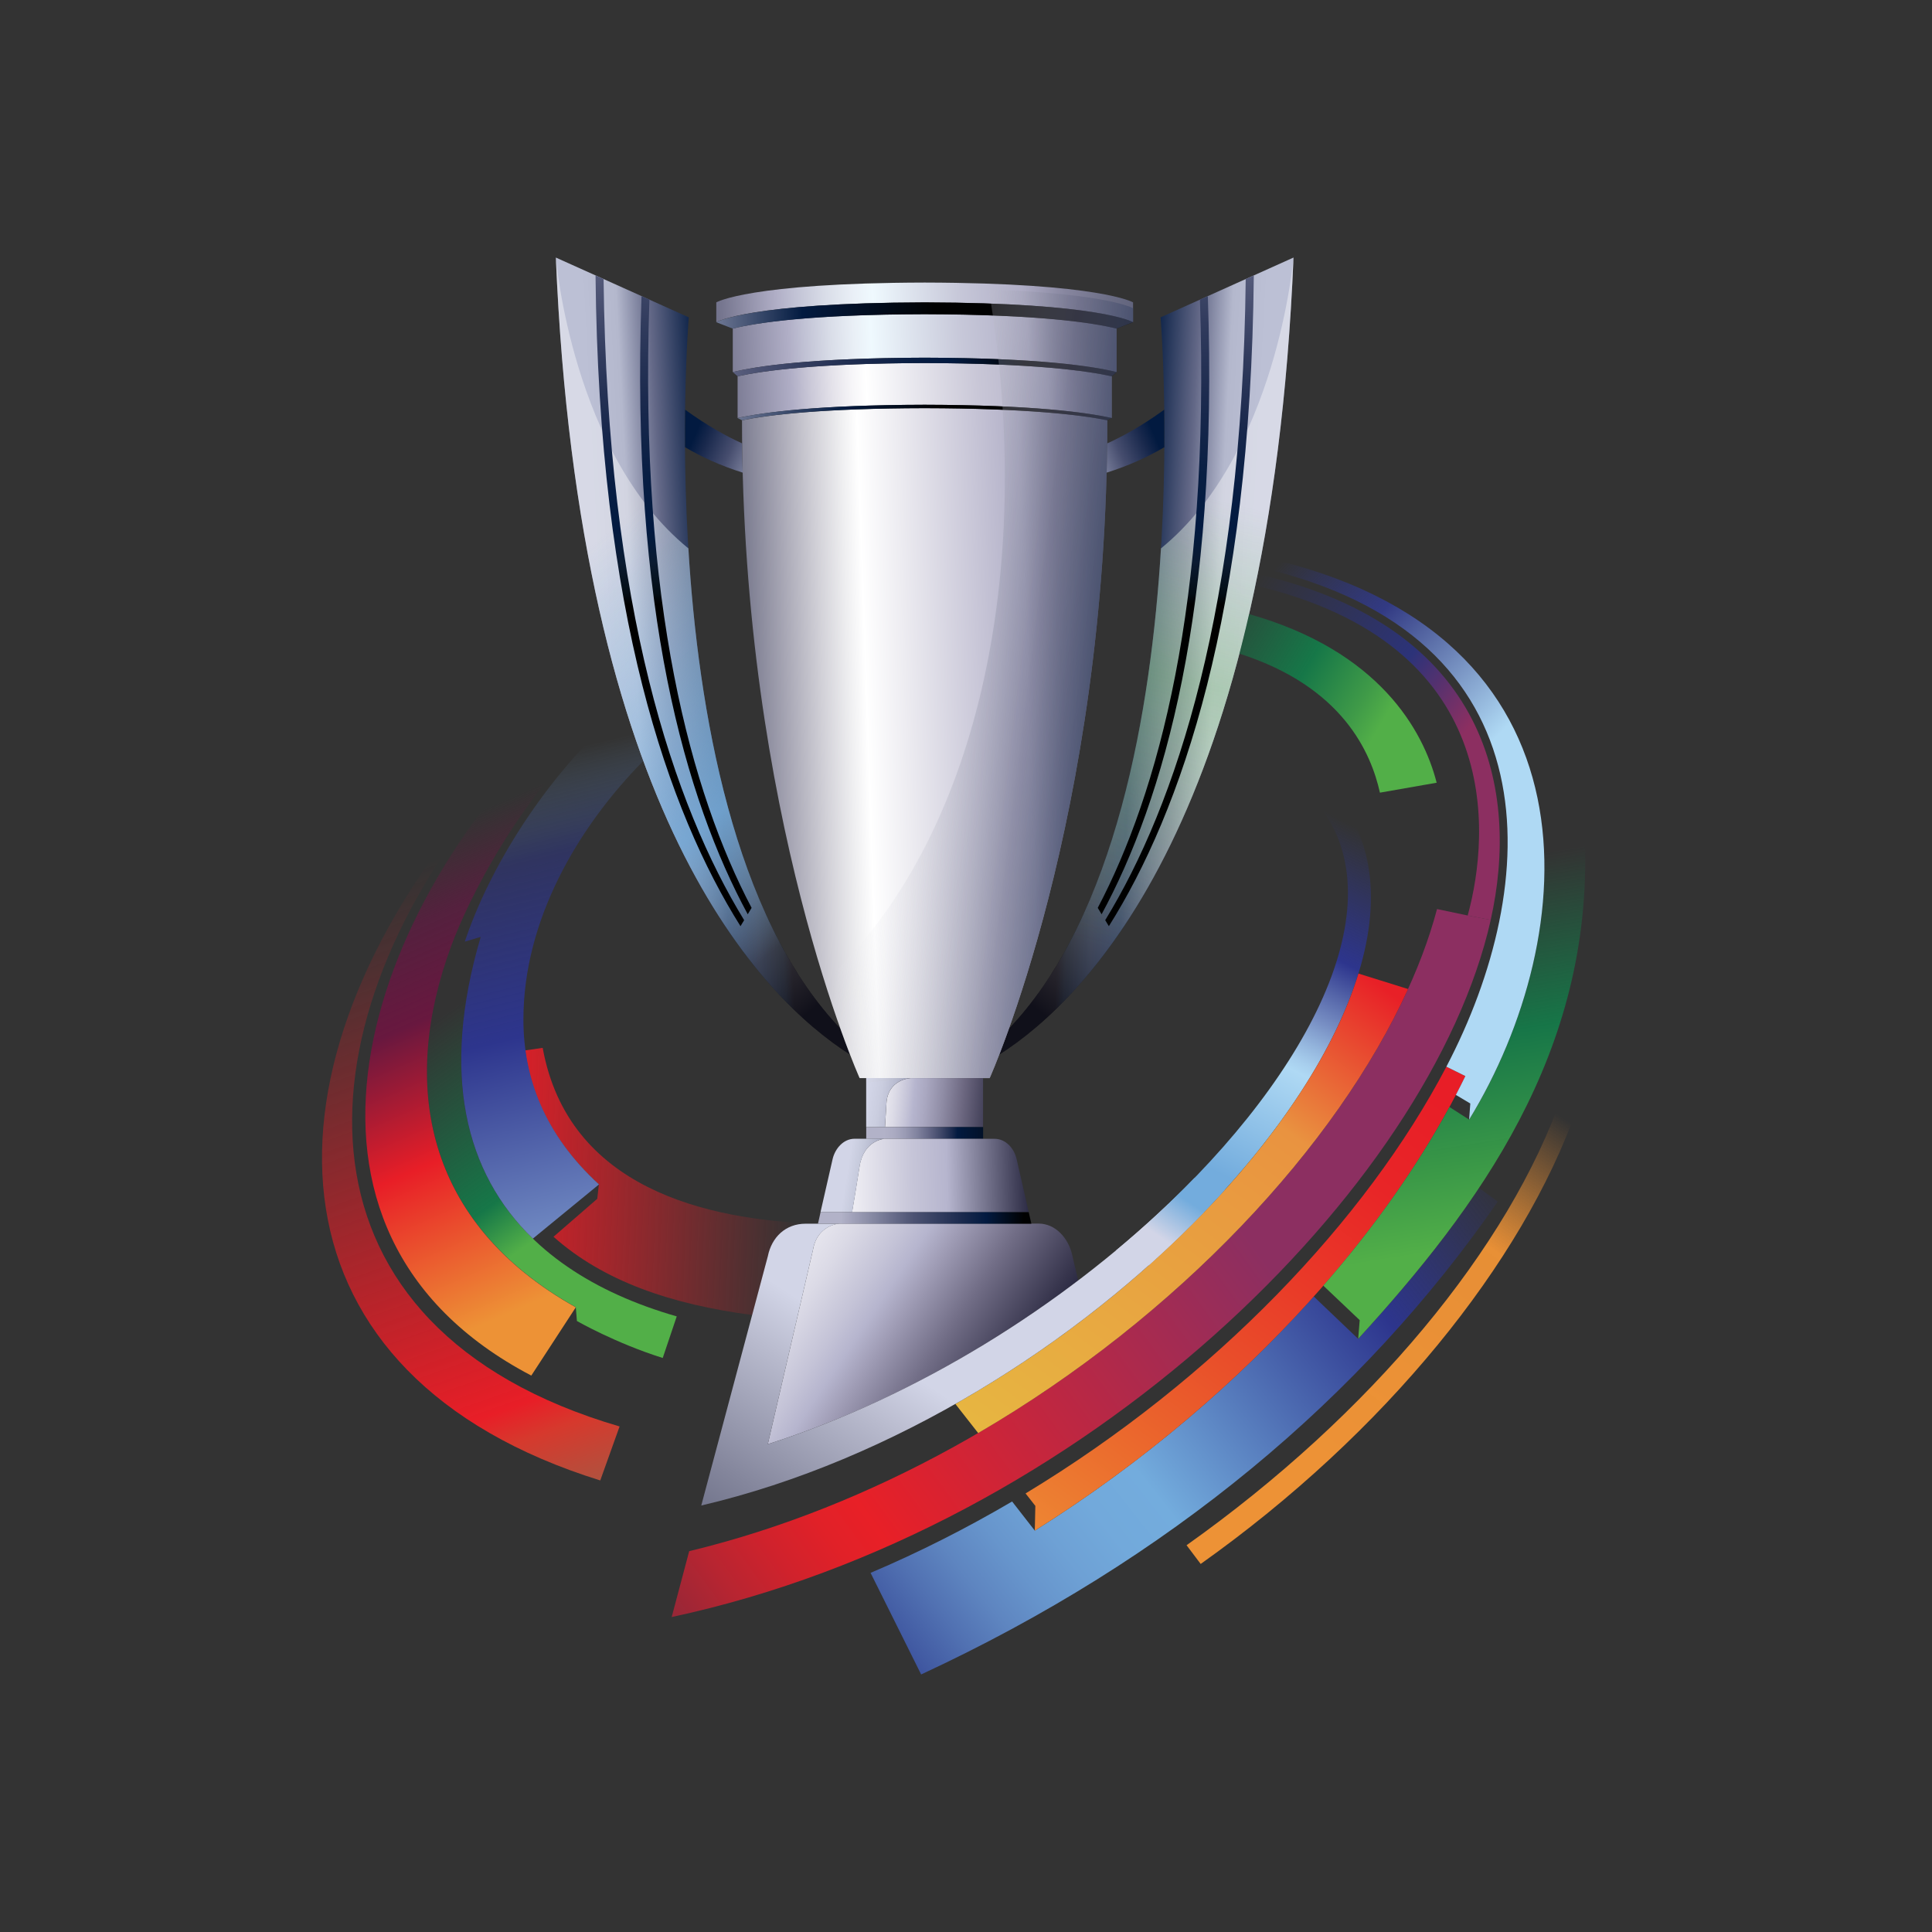 <svg fill="none" height="36" viewBox="0 0 36 36" width="36" xmlns="http://www.w3.org/2000/svg" xmlns:xlink="http://www.w3.org/1999/xlink"><rect x="0" y="0" width="36" height="36" fill="#333333" stroke="none"/><linearGradient id="a" gradientUnits="userSpaceOnUse" x1="7.822" x2="11.069" y1="18.585" y2="23.164"><stop offset=".092" stop-color="#167748" stop-opacity="0"/><stop offset=".144" stop-color="#167748" stop-opacity=".084"/><stop offset=".7" stop-color="#167748"/><stop offset=".877" stop-color="#52af48"/></linearGradient><linearGradient id="b" gradientUnits="userSpaceOnUse" x1="22.048" x2="25.707" y1="22.117" y2="14.799"><stop offset=".064" stop-color="#73acdd"/><stop offset=".35" stop-color="#afd9f4"/><stop offset=".375" stop-color="#a7ceed"/><stop offset=".419" stop-color="#93b4dc"/><stop offset=".476" stop-color="#778ec3"/><stop offset=".546" stop-color="#5464a8"/><stop offset=".62" stop-color="#2d358d"/><stop offset=".91" stop-color="#2d358d" stop-opacity="0"/></linearGradient><linearGradient id="c" gradientUnits="userSpaceOnUse" x1="16.092" x2="28.428" y1="31.235" y2="21.524"><stop offset="0" stop-color="#2d358d"/><stop offset=".019" stop-color="#334294"/><stop offset=".068" stop-color="#425ba3"/><stop offset=".118" stop-color="#5171b2"/><stop offset=".169" stop-color="#5e85c0"/><stop offset=".223" stop-color="#6795cc"/><stop offset=".278" stop-color="#6ea1d5"/><stop offset=".337" stop-color="#72a9db"/><stop offset=".406" stop-color="#73acdd"/><stop offset=".75" stop-color="#2d358d"/><stop offset=".97" stop-color="#2d358d" stop-opacity="0"/></linearGradient><linearGradient id="d" gradientUnits="userSpaceOnUse" x1="24.303" x2="28.926" y1="27.212" y2="20.394"><stop offset="0" stop-color="#ed9236"/><stop offset=".635" stop-color="#ed9236" stop-opacity=".97"/><stop offset=".97" stop-color="#ed9236" stop-opacity="0"/></linearGradient><linearGradient id="e" gradientUnits="userSpaceOnUse" x1="26.216" x2="19.153" y1="20.058" y2="29.675"><stop offset="0" stop-color="#e81e27"/><stop offset=".165" stop-color="#e82527"/><stop offset=".345" stop-color="#e93828"/><stop offset=".532" stop-color="#e94f2a"/><stop offset=".725" stop-color="#eb6a2d"/><stop offset=".92" stop-color="#ed8633"/><stop offset="1" stop-color="#ed9236"/></linearGradient><linearGradient id="f" gradientUnits="userSpaceOnUse" x1="9.336" x2="28.397" y1="32.183" y2="18.285"><stop offset=".001" stop-color="#13173b"/><stop offset=".053" stop-color="#46203d"/><stop offset=".107" stop-color="#6f253b"/><stop offset=".16" stop-color="#962737"/><stop offset=".21" stop-color="#b72531"/><stop offset=".256" stop-color="#d0222c"/><stop offset=".298" stop-color="#e12128"/><stop offset=".332" stop-color="#e82027"/><stop offset=".705" stop-color="#8c2f61"/></linearGradient><linearGradient id="g" gradientUnits="userSpaceOnUse" x1="25.308" x2="18.783" y1="18.052" y2="26.937"><stop offset="0" stop-color="#e82027"/><stop offset=".293" stop-color="#e99340"/><stop offset="1" stop-color="#e7b541"/></linearGradient><linearGradient id="h"><stop offset="0" stop-color="#bcc0d5"/><stop offset=".169" stop-color="#b4b8cd"/><stop offset=".335" stop-color="#636887"/><stop offset=".567" stop-color="#021a40"/><stop offset=".618" stop-color="#051b3c"/><stop offset=".71" stop-color="#0b1b31"/><stop offset=".833" stop-color="#030d14"/><stop offset=".875"/></linearGradient><linearGradient id="i" gradientUnits="userSpaceOnUse" x1="11.21" x2="14.92" xlink:href="#h" y1="12.325" y2="12.13"/><linearGradient id="j" gradientUnits="userSpaceOnUse" x1="23.25" x2="19.54" xlink:href="#h" y1="12.325" y2="12.13"/><linearGradient id="k"><stop offset=".064" stop-color="#fff"/><stop offset=".406" stop-color="#faf9fa"/><stop offset=".53" stop-color="#ecebed"/><stop offset=".618" stop-color="#dbd9dd"/><stop offset=".689" stop-color="#c5c2ca"/><stop offset=".75" stop-color="#aca7b2"/><stop offset=".804" stop-color="#908a98"/><stop offset=".853" stop-color="#726c7d"/><stop offset=".898" stop-color="#544f63"/><stop offset=".938" stop-color="#36344b"/><stop offset=".953" stop-color="#292841"/></linearGradient><linearGradient id="l" gradientUnits="userSpaceOnUse" x1="10.68" x2="17.363" xlink:href="#k" y1="9.568" y2="17.592"/><linearGradient id="m" gradientUnits="userSpaceOnUse" x1="10.68" x2="17.363" y1="9.568" y2="17.592"><stop offset=".064" stop-color="#73acdd" stop-opacity="0"/><stop offset=".52" stop-color="#73acdd" stop-opacity=".713"/><stop offset=".576" stop-color="#73acdd" stop-opacity=".8"/><stop offset=".828" stop-color="#73acdd" stop-opacity="0"/></linearGradient><linearGradient id="n" gradientUnits="userSpaceOnUse" x1="23.779" x2="17.097" xlink:href="#k" y1="9.568" y2="17.592"/><linearGradient id="o" gradientUnits="userSpaceOnUse" x1="22.513" x2="20" y1="9.257" y2="19.37"><stop offset="0" stop-color="#52af48" stop-opacity="0"/><stop offset=".322" stop-color="#52af48" stop-opacity=".294"/><stop offset=".328" stop-color="#52af48" stop-opacity=".3"/><stop offset=".402" stop-color="#52af48" stop-opacity=".256"/><stop offset=".828" stop-color="#52af48" stop-opacity="0"/></linearGradient><linearGradient id="p" gradientUnits="userSpaceOnUse" x1="13.044" x2="18.879" y1="22.27" y2="26.171"><stop offset="0" stop-color="#fff"/><stop offset=".146" stop-color="#f9f9fb"/><stop offset=".271" stop-color="#edecf2"/><stop offset=".387" stop-color="#dbdae6"/><stop offset=".498" stop-color="#c4c3d7"/><stop offset=".555" stop-color="#b6b5ce"/><stop offset=".62" stop-color="#a09db6"/><stop offset=".749" stop-color="#726e87"/><stop offset=".926" stop-color="#37354d"/><stop offset=".969" stop-color="#292841"/></linearGradient><linearGradient id="q"><stop offset="0" stop-color="#bcc0d5"/><stop offset=".067" stop-color="#9a9eb7"/><stop offset=".301" stop-color="#464d6e"/><stop offset=".467" stop-color="#18284c"/><stop offset=".546" stop-color="#021a40"/></linearGradient><linearGradient id="r" gradientUnits="userSpaceOnUse" x1="14.42" x2="11.739" xlink:href="#q" y1="8.724" y2="7.558"/><linearGradient id="s" gradientUnits="userSpaceOnUse" x1="12.665" x2="23.569" y1="5.94" y2="5.392"><stop offset="0" stop-color="#555972"/><stop offset=".074" stop-color="#777790"/><stop offset=".166" stop-color="#b0aec6"/><stop offset=".197" stop-color="#c0c1d4"/><stop offset=".25" stop-color="#d9dde8"/><stop offset=".296" stop-color="#e9eff6"/><stop offset=".331" stop-color="#eff9fe"/><stop offset=".477" stop-color="#c7c8d9"/><stop offset=".585" stop-color="#b0aec6"/><stop offset=".658" stop-color="#8887a0"/><stop offset=".736" stop-color="#6b6d85"/><stop offset=".803" stop-color="#5b5e77"/><stop offset=".851" stop-color="#555972"/></linearGradient><linearGradient id="t" gradientUnits="userSpaceOnUse" x1="12.495" x2="22.57" y1="6.701" y2="6.195"><stop offset="0" stop-color="#555972"/><stop offset=".098" stop-color="#777790"/><stop offset=".219" stop-color="#b0aec6"/><stop offset=".248" stop-color="#c0c1d4"/><stop offset=".297" stop-color="#d9dde8"/><stop offset=".34" stop-color="#e9eff6"/><stop offset=".372" stop-color="#eff9fe"/><stop offset=".538" stop-color="#c7c8d9"/><stop offset=".661" stop-color="#b0aec6"/><stop offset=".713" stop-color="#8887a0"/><stop offset=".769" stop-color="#6b6d85"/><stop offset=".817" stop-color="#5b5e77"/><stop offset=".851" stop-color="#555972"/></linearGradient><linearGradient id="u" gradientUnits="userSpaceOnUse" x1="12.69" x2="23.047" y1="7.572" y2="7.051"><stop offset="0" stop-color="#555972"/><stop offset=".089" stop-color="#777790"/><stop offset=".2" stop-color="#b0aec6"/><stop offset=".232" stop-color="#c9c7d7"/><stop offset=".273" stop-color="#e4e2ea"/><stop offset=".308" stop-color="#f6f5f8"/><stop offset=".334" stop-color="#fff"/><stop offset=".534" stop-color="#c9c7d7"/><stop offset=".661" stop-color="#b0aec6"/><stop offset=".713" stop-color="#8887a0"/><stop offset=".769" stop-color="#6b6d85"/><stop offset=".817" stop-color="#5b5e77"/><stop offset=".851" stop-color="#555972"/></linearGradient><linearGradient id="v" gradientUnits="userSpaceOnUse" x1="12.328" x2="17.426" y1="6.041" y2="5.913"><stop offset="0" stop-color="#b2b2c8"/><stop offset=".516" stop-color="#021a40"/><stop offset="1" stop-color="#010101"/></linearGradient><linearGradient id="w" gradientUnits="userSpaceOnUse" x1="11.76" x2="19.127" y1="7.015" y2="6.83"><stop offset="0" stop-color="#b2b2c8"/><stop offset=".113" stop-color="#8486a2"/><stop offset=".283" stop-color="#545979"/><stop offset=".444" stop-color="#323c5e"/><stop offset=".591" stop-color="#1a294d"/><stop offset=".718" stop-color="#081e43"/><stop offset=".813" stop-color="#021a40"/><stop offset="1" stop-color="#010101"/></linearGradient><linearGradient id="x" gradientUnits="userSpaceOnUse" x1="13.099" x2="22.313" y1="13.999" y2="13.683"><stop offset=".03" stop-color="#555972"/><stop offset=".095" stop-color="#797a8e"/><stop offset=".174" stop-color="#a8a7b5"/><stop offset=".244" stop-color="#d1d0d7"/><stop offset=".299" stop-color="#eeeef0"/><stop offset=".334" stop-color="#fff"/><stop offset=".413" stop-color="#edecf1"/><stop offset=".561" stop-color="#c9c7d8"/><stop offset=".661" stop-color="#b0aec6"/><stop offset=".729" stop-color="#8887a0"/><stop offset=".803" stop-color="#6b6d85"/><stop offset=".866" stop-color="#5b5e77"/><stop offset=".911" stop-color="#555972"/></linearGradient><linearGradient id="y" gradientUnits="userSpaceOnUse" x1="12.376" x2="17.471" y1="7.846" y2="7.718"><stop offset="0" stop-color="#b2b2c8"/><stop offset=".664" stop-color="#021a40"/><stop offset="1" stop-color="#010101"/></linearGradient><linearGradient id="z" gradientUnits="userSpaceOnUse" x1="15.885" x2="18.698" y1="20.408" y2="20.661"><stop offset="0" stop-color="#fff"/><stop offset=".107" stop-color="#f9f9fb"/><stop offset=".198" stop-color="#edecf2"/><stop offset=".283" stop-color="#dbdae6"/><stop offset=".365" stop-color="#c4c3d7"/><stop offset=".406" stop-color="#b6b5ce"/><stop offset=".478" stop-color="#aaa8c1"/><stop offset=".591" stop-color="#908da6"/><stop offset=".729" stop-color="#6c6780"/><stop offset=".886" stop-color="#403e56"/><stop offset=".969" stop-color="#292841"/></linearGradient><linearGradient id="A" gradientUnits="userSpaceOnUse" x1="15.286" x2="19.114" y1="21.079" y2="21.141"><stop offset=".31" stop-color="#b2b2c8"/><stop offset=".359" stop-color="#ababc2"/><stop offset=".413" stop-color="#9a9bb4"/><stop offset=".469" stop-color="#8284a0"/><stop offset=".527" stop-color="#646786"/><stop offset=".586" stop-color="#404869"/><stop offset=".645" stop-color="#17274b"/><stop offset=".668" stop-color="#021a40"/><stop offset="1" stop-color="#010101"/></linearGradient><linearGradient id="B" gradientUnits="userSpaceOnUse" x1="11.862" x2="16.723" y1="32.753" y2="25.424"><stop offset="0" stop-color="#555972"/><stop offset=".352" stop-color="#555972"/><stop offset=".612" stop-color="#84869c"/><stop offset=".872" stop-color="#b8bacd"/><stop offset="1" stop-color="#d2d5e7"/></linearGradient><linearGradient id="C" gradientUnits="userSpaceOnUse" x1="15.311" x2="19.083" y1="22.662" y2="22.723"><stop offset=".095" stop-color="#b2b2c8"/><stop offset=".45" stop-color="#4d5373"/><stop offset=".696" stop-color="#1a294d"/><stop offset=".813" stop-color="#021a40"/><stop offset="1" stop-color="#010101"/></linearGradient><linearGradient id="D" gradientUnits="userSpaceOnUse" x1="15.545" x2="19.318" y1="21.944" y2="21.873"><stop offset="0" stop-color="#fff"/><stop offset=".051" stop-color="#f4f3f7"/><stop offset=".387" stop-color="#c6c5d8"/><stop offset=".556" stop-color="#b6b5ce"/><stop offset=".969" stop-color="#292841"/></linearGradient><linearGradient id="E" gradientUnits="userSpaceOnUse" x1="15.42" x2="19.16" y1="21.828" y2="22.419"><stop offset=".096" stop-color="#d2d5e7"/><stop offset=".149" stop-color="#c6cadc"/><stop offset=".228" stop-color="#aeb1c7"/><stop offset=".321" stop-color="#8a8ea9"/><stop offset=".425" stop-color="#616684"/><stop offset=".537" stop-color="#343d5f"/><stop offset=".638" stop-color="#021a40"/><stop offset="1" stop-color="#010101"/></linearGradient><linearGradient id="F" gradientUnits="userSpaceOnUse" x1="15.745" x2="19.038" y1="20.416" y2="20.937"><stop offset=".13" stop-color="#d2d5e7"/><stop offset=".196" stop-color="#cacddf"/><stop offset=".269" stop-color="#b8bbd0"/><stop offset=".346" stop-color="#9da1b9"/><stop offset=".425" stop-color="#7d819d"/><stop offset=".506" stop-color="#595e7d"/><stop offset=".588" stop-color="#323c5e"/><stop offset=".667" stop-color="#021a40"/><stop offset="1" stop-color="#010101"/></linearGradient><linearGradient id="G" gradientUnits="userSpaceOnUse" x1="11.594" x2="21.93" y1="12.021" y2="13.326"><stop offset="0" stop-color="#f3f4f8"/><stop offset=".448" stop-color="#fff" stop-opacity="0"/><stop offset=".733" stop-color="#676984" stop-opacity=".516"/><stop offset="1" stop-color="#021a40"/></linearGradient><linearGradient id="H"><stop offset=".064" stop-color="#dae5ef"/><stop offset=".262" stop-color="#bcc0d5"/><stop offset=".367" stop-color="#8286a2"/><stop offset=".492" stop-color="#535979"/><stop offset=".61" stop-color="#323c5e"/><stop offset=".717" stop-color="#1a294d"/><stop offset=".81" stop-color="#081e43"/><stop offset=".879" stop-color="#021a40"/><stop offset=".898" stop-color="#051b3c"/><stop offset=".934" stop-color="#0b1b31"/><stop offset=".982" stop-color="#030d14"/><stop offset=".998"/></linearGradient><linearGradient id="I" gradientUnits="userSpaceOnUse" x1="12.142" x2="12.481" xlink:href="#H" y1="-.738" y2="11.266"/><linearGradient id="J"><stop offset=".064" stop-color="#dae5ef"/><stop offset=".143" stop-color="#bcc0d5"/><stop offset=".268" stop-color="#8286a2"/><stop offset=".417" stop-color="#535979"/><stop offset=".558" stop-color="#323c5e"/><stop offset=".686" stop-color="#1a294d"/><stop offset=".797" stop-color="#081e43"/><stop offset=".879" stop-color="#021a40"/><stop offset=".898" stop-color="#051b3c"/><stop offset=".934" stop-color="#0b1b31"/><stop offset=".982" stop-color="#030d14"/><stop offset=".998"/></linearGradient><linearGradient id="K" gradientUnits="userSpaceOnUse" x1="12.6" x2="12.94" xlink:href="#J" y1="-.785" y2="11.264"/><linearGradient id="L" gradientUnits="userSpaceOnUse" x1="20.04" x2="22.721" xlink:href="#q" y1="8.724" y2="7.558"/><linearGradient id="M" gradientUnits="userSpaceOnUse" x1="22.317" x2="21.979" xlink:href="#H" y1="-.738" y2="11.266"/><linearGradient id="N" gradientUnits="userSpaceOnUse" x1="21.86" x2="21.52" xlink:href="#J" y1="-.785" y2="11.264"/><linearGradient id="O" gradientUnits="userSpaceOnUse" x1="17.689" x2="2.033" y1="22.239" y2="21.613"><stop offset=".176" stop-color="#e81e27" stop-opacity="0"/><stop offset=".55" stop-color="#e81e27"/><stop offset=".574" stop-color="#e81e27"/><stop offset=".717" stop-color="#e81e27"/><stop offset=".759" stop-color="#e81e27"/><stop offset="1" stop-color="#e81e27"/></linearGradient><linearGradient id="P" gradientUnits="userSpaceOnUse" x1="21.338" x2="22.183" y1="23.448" y2="22.173"><stop offset=".103" stop-color="#d2d5e7"/><stop offset=".316" stop-color="#d2d5e7"/><stop offset=".87" stop-color="#73acdd"/><stop offset="1" stop-color="#73acdd"/></linearGradient><linearGradient id="Q" gradientUnits="userSpaceOnUse" x1="27.565" x2="19.024" y1="14.777" y2="9.779"><stop offset=".225" stop-color="#52af48"/><stop offset=".279" stop-color="#3f9a48"/><stop offset=".4" stop-color="#167748"/><stop offset=".675" stop-color="#167748" stop-opacity="0"/></linearGradient><linearGradient id="R" gradientUnits="userSpaceOnUse" x1="27.634" x2="26.491" y1="23.192" y2="16.019"><stop offset="0" stop-color="#52af48"/><stop offset=".53" stop-color="#167748" stop-opacity=".98"/><stop offset=".97" stop-color="#167748" stop-opacity="0"/></linearGradient><linearGradient id="S" gradientUnits="userSpaceOnUse" x1="28.773" x2="21.617" y1="18.041" y2="10.75"><stop offset=".362" stop-color="#afd9f4"/><stop offset=".672" stop-color="#323a83"/><stop offset=".865" stop-color="#2d358d" stop-opacity="0"/></linearGradient><linearGradient id="T" gradientUnits="userSpaceOnUse" x1="16.303" x2="27.542" y1="6.788" y2="15.057"><stop offset=".58" stop-color="#2c3379" stop-opacity="0"/><stop offset=".807" stop-color="#2c3379"/><stop offset=".926" stop-color="#8c2f61"/></linearGradient><linearGradient id="U" gradientUnits="userSpaceOnUse" x1="6.755" x2="11.885" y1="16.495" y2="30.986"><stop offset="0" stop-color="#e81e27" stop-opacity="0"/><stop offset=".091" stop-color="#e81e27" stop-opacity=".138"/><stop offset=".657" stop-color="#e81e27"/><stop offset=".699" stop-color="#d6392d"/><stop offset=".785" stop-color="#ac5440"/><stop offset=".909" stop-color="#6a5048"/><stop offset="1"/></linearGradient><linearGradient id="V" gradientUnits="userSpaceOnUse" x1="11.755" x2="7.818" y1="23.48" y2="14.479"><stop offset="0" stop-color="#ed9236"/><stop offset=".32" stop-color="#e81e27"/><stop offset=".575" stop-color="#68183f"/><stop offset=".666" stop-color="#661841" stop-opacity=".84"/><stop offset=".746" stop-color="#631943" stop-opacity=".7"/><stop offset=".896" stop-color="#68183f" stop-opacity="0"/></linearGradient><linearGradient id="W" gradientUnits="userSpaceOnUse" x1="12.403" x2="9.178" y1="26.141" y2="12.625"><stop offset="0" stop-color="#afd9f4"/><stop offset=".523" stop-color="#2d358d"/><stop offset=".75" stop-color="#2d358d" stop-opacity=".5"/><stop offset=".771" stop-color="#344395" stop-opacity=".423"/><stop offset=".814" stop-color="#4966aa" stop-opacity=".259"/><stop offset=".876" stop-color="#6fa4d7" stop-opacity=".025"/><stop offset=".883" stop-color="#73acdd" stop-opacity="0"/></linearGradient><path d="m8.956 17.457-.546.161c-.955 2.58-.506 5.157 2.319 6.739l.021.258s.715.411 1.599.689l.261-.775c-3.096-.888-4.81-3.143-3.655-7.073z" fill="url(#a)"/><path d="m22.435 22.588c2.846-2.953 4.117-6.28 2.187-8.053l-.276.214c1.763 1.713.333 4.909-2.574 7.682z" fill="url(#b)"/><path d="m25.308 24.948-.828-.79c-1.431 1.599-3.199 3.107-5.198 4.363l-.423-.543c-.843.495-1.725.943-2.637 1.33l.942 1.893c4.622-2.145 8.215-5.154 10.745-8.811l-.348-.254c-.672 1.012-1.456 1.94-2.253 2.813z" fill="url(#c)"/><path d="m29.385 20.654c-1.012 2.875-3.578 6.05-7.012 8.488l-.263-.349c3.418-2.425 6.014-5.538 7.008-8.412z" fill="url(#d)"/><path d="m19.11 27.828.182.232-.01.461c3.673-2.306 6.564-5.466 8.023-8.469l-.354-.175c-1.497 2.858-4.315 5.819-7.841 7.951z" fill="url(#e)"/><path d="m12.516 30.131c7.71-1.65 14.146-8.015 15.262-12.99l-.429-.082-.572-.12c-1.201 4.534-7.061 10.306-13.935 11.965z" fill="url(#f)"/><path d="m25.313 18.141c-.829 2.694-3.791 5.912-7.511 8.02l.425.542c3.724-2.173 6.679-5.351 8.01-8.274z" fill="url(#g)"/><path d="m15.659 19.166c-3.605-3.778-2.825-13.253-2.825-13.253l-2.477-1.114c.432 10.402 3.848 13.81 5.482 14.851-.051-.133-.112-.295-.18-.485z" fill="url(#i)"/><path d="m18.801 19.166c3.605-3.778 2.825-13.253 2.825-13.253l2.477-1.114c-.432 10.402-3.848 13.81-5.482 14.851.052-.133.112-.295.18-.485z" fill="url(#j)"/><path d="m15.659 19.166c-1.998-2.094-2.649-5.937-2.832-8.947-2.167-1.765-2.469-5.419-2.469-5.419.432 10.402 3.848 13.81 5.482 14.851-.051-.133-.112-.295-.18-.485z" fill="url(#l)" opacity=".4"/><path d="m15.659 19.166c-1.998-2.094-2.649-5.937-2.832-8.947-2.167-1.765-2.469-5.419-2.469-5.419.432 10.402 3.848 13.81 5.482 14.851-.051-.133-.112-.295-.18-.485z" fill="url(#m)"/><path d="m18.801 19.166c1.998-2.094 2.649-5.937 2.832-8.947 2.167-1.765 2.469-5.419 2.469-5.419-.432 10.402-3.848 13.81-5.482 14.851.052-.133.112-.295.18-.485z" fill="url(#n)" opacity=".4"/><path d="m18.801 19.166c1.998-2.094 2.649-5.937 2.832-8.947 2.167-1.765 2.469-5.419 2.469-5.419-.432 10.402-3.848 13.81-5.482 14.851.052-.133.112-.295.18-.485z" fill="url(#o)"/><path d="m15.149 23.287-.842 3.623c2.079-.66 4.08-1.758 5.783-3.051l-.112-.478c-.07-.31-.311-.581-.623-.581h-3.71c-.199.015-.441.155-.496.486z" fill="url(#p)"/><path d="m13.829 8.262c-.299-.135-.658-.334-1.062-.628-.003.217-.003.451-.002.699.306.181.662.344 1.074.474-.005-.179-.009-.361-.01-.544z" fill="url(#r)"/><path d="m17.23 5.634c3.27.008 3.881.368 3.883.369v-.369s-.609-.361-3.883-.369c-3.274.008-3.883.369-3.883.369v.369c.003-.002.613-.361 3.883-.369z" fill="url(#s)"/><path d="m17.23 5.854c-2.137.005-3.139.16-3.576.268v.811c.437-.108 1.439-.263 3.576-.268 2.137.005 3.139.16 3.576.268v-.811c-.437-.108-1.438-.263-3.576-.268z" fill="url(#t)"/><path d="m17.23 6.765c-2.002.004-3.007.141-3.486.247v.777c.479-.106 1.484-.242 3.486-.247 2.002.004 3.007.141 3.486.247v-.777c-.479-.105-1.484-.242-3.486-.247z" fill="url(#u)"/><path d="m21.113 6.004c-.003-.002-.613-.361-3.883-.369-3.27.008-3.881.368-3.883.369l.306.119c.437-.108 1.439-.263 3.576-.268 2.137.005 3.139.16 3.576.268z" fill="url(#v)"/><path d="m20.716 7.012.091-.079c-.438-.108-1.439-.263-3.576-.268-2.137.005-3.139.16-3.576.268l.091.079c.479-.106 1.484-.242 3.486-.247 2.001.004 3.006.141 3.485.247z" fill="url(#w)"/><path d="m13.826 7.832c0 7.395 2.192 12.257 2.192 12.257h2.423s2.192-4.862 2.192-12.257c-.507-.103-1.507-.222-3.404-.226-1.896.003-2.896.123-3.404.226z" fill="url(#x)"/><path d="m20.716 7.789c-.479-.106-1.484-.242-3.486-.247-2.002.004-3.007.141-3.486.247l.082.042c.507-.103 1.507-.222 3.404-.226 1.896.004 2.896.123 3.404.226z" fill="url(#y)"/><path d="m16.973 20.089s-.435.015-.456.48l-.026.432h1.827v-.912z" fill="url(#z)"/><path d="m16.141 21.001h2.178v.219h-2.178z" fill="url(#A)"/><path d="m14.307 26.91c2.813-.894 5.482-2.588 7.465-4.479l.663.157c-2.353 2.44-5.78 4.625-9.368 5.465l1.24-4.644c.072-.359.334-.607.703-.607h.634c-.198.014-.44.155-.495.485z" fill="url(#B)"/><path d="m15.291 22.583-.049.219h3.976l-.05-.219z" fill="url(#C)"/><path d="m19.168 22.583-.224-.982c-.046-.204-.204-.381-.41-.381h-2.057s-.386.027-.461.515c-.044.285-.1.619-.139.849h3.29z" fill="url(#D)"/><path d="m15.879 22.583c.039-.23.095-.564.139-.849.075-.488.461-.515.461-.515h-.555c-.204 0-.363.178-.41.381l-.224.982h.588z" fill="url(#E)"/><path d="m16.517 20.568c.021-.465.456-.48.456-.48h-.833v.912h.351z" fill="url(#F)"/><path d="m15.368 18.298c.365 1.157.65 1.791.65 1.791h.122v.084l.833-.084h1.468s2.192-4.862 2.192-12.257l.082-.042v-.777l.091-.079v-.811l.306-.119v-.261s-.455-.27-2.688-.349c.892 5.304-.231 10.28-3.058 12.904z" fill="url(#G)"/><path d="m11.097 5.132c.061 6.314 1.362 9.999 2.701 12.126l.068-.112c-1.307-2.137-2.55-5.792-2.619-11.946z" fill="url(#I)"/><path d="m12.101 5.584-.147-.066c-.205 5.848.826 9.391 1.979 11.518l.072-.119c-1.121-2.133-2.096-5.641-1.904-11.333z" fill="url(#K)"/><path d="m20.631 8.262c.299-.135.658-.334 1.062-.628.003.217.003.451.002.699-.306.181-.662.344-1.074.474.004-.179.008-.361.01-.544z" fill="url(#L)"/><path d="m23.363 5.132c-.061 6.314-1.362 9.999-2.701 12.126l-.068-.112c1.307-2.137 2.55-5.792 2.618-11.946z" fill="url(#M)"/><path d="m22.359 5.584.147-.066c.205 5.848-.826 9.391-1.979 11.518l-.072-.119c1.12-2.133 2.096-5.641 1.904-11.333z" fill="url(#N)"/><path d="m10.314 23.045c.927.827 2.191 1.26 3.701 1.458l.292-1.094c.072-.359.334-.607.703-.607h.208c-2.057-.069-4.631-.66-5.106-3.277l-.327.048c.116.881.539 1.731 1.374 2.498l-.03.267z" fill="url(#O)"/><path d="m21.404 23.579c.512-.457.988-.93 1.422-1.41l-.569-.218c-.462.474-.949.924-1.459 1.347z" fill="url(#P)"/><path d="m23.275 11.443c-.058.253-.118.499-.18.737 1.934.62 2.454 1.857 2.618 2.59l1.057-.185c-.248-.972-1.07-2.457-3.494-3.142z" fill="url(#Q)"/><path d="m29.532 15.659-.821-.444c.283 1.928-.351 4.038-1.335 5.648l-.368-.236c-.605 1.114-1.399 2.241-2.35 3.329l.678.643-.028.348c2.237-2.45 4.367-5.334 4.224-9.288z" fill="url(#R)"/><path d="m23.498 10.373c-.012.066-.025.131-.038.196 5.564 1.273 5.263 5.925 3.491 9.307l.354.175c-.057.117-.116.234-.177.351l.269.16-.022.301c2.088-3.415 2.601-9.079-3.877-10.49z" fill="url(#S)"/><path d="m23.435 10.697c-.015.072-.029.143-.044.214 4.622 1.088 4.384 4.595 3.957 6.149l.429.082c.535-2.385-.022-5.448-4.342-6.445z" fill="url(#T)"/><path d="m11.185 27.586c-6.241-1.943-6.565-7.416-2.485-12.46l.377-.31c-3.605 4.417-3.793 9.932 2.468 11.764z" fill="url(#U)"/><path d="m11.512 13.141-.949.201c-3.773 3.516-5.822 9.588-.663 12.29l.829-1.272c-2.825-1.582-3.274-4.158-2.319-6.739.291-.787 1.258-2.851 3.102-4.479z" fill="url(#V)"/><path d="m9.753 18.997c0-1.85 1.01-3.576 2.234-4.819-.118-.32-.232-.658-.342-1.014-1.543 1.349-2.552 3.083-2.984 4.382l.296-.088c-.751 2.552-.291 4.398.972 5.622l1.232-1.01c-1.016-.933-1.408-1.989-1.408-3.073z" fill="url(#W)"/></svg>